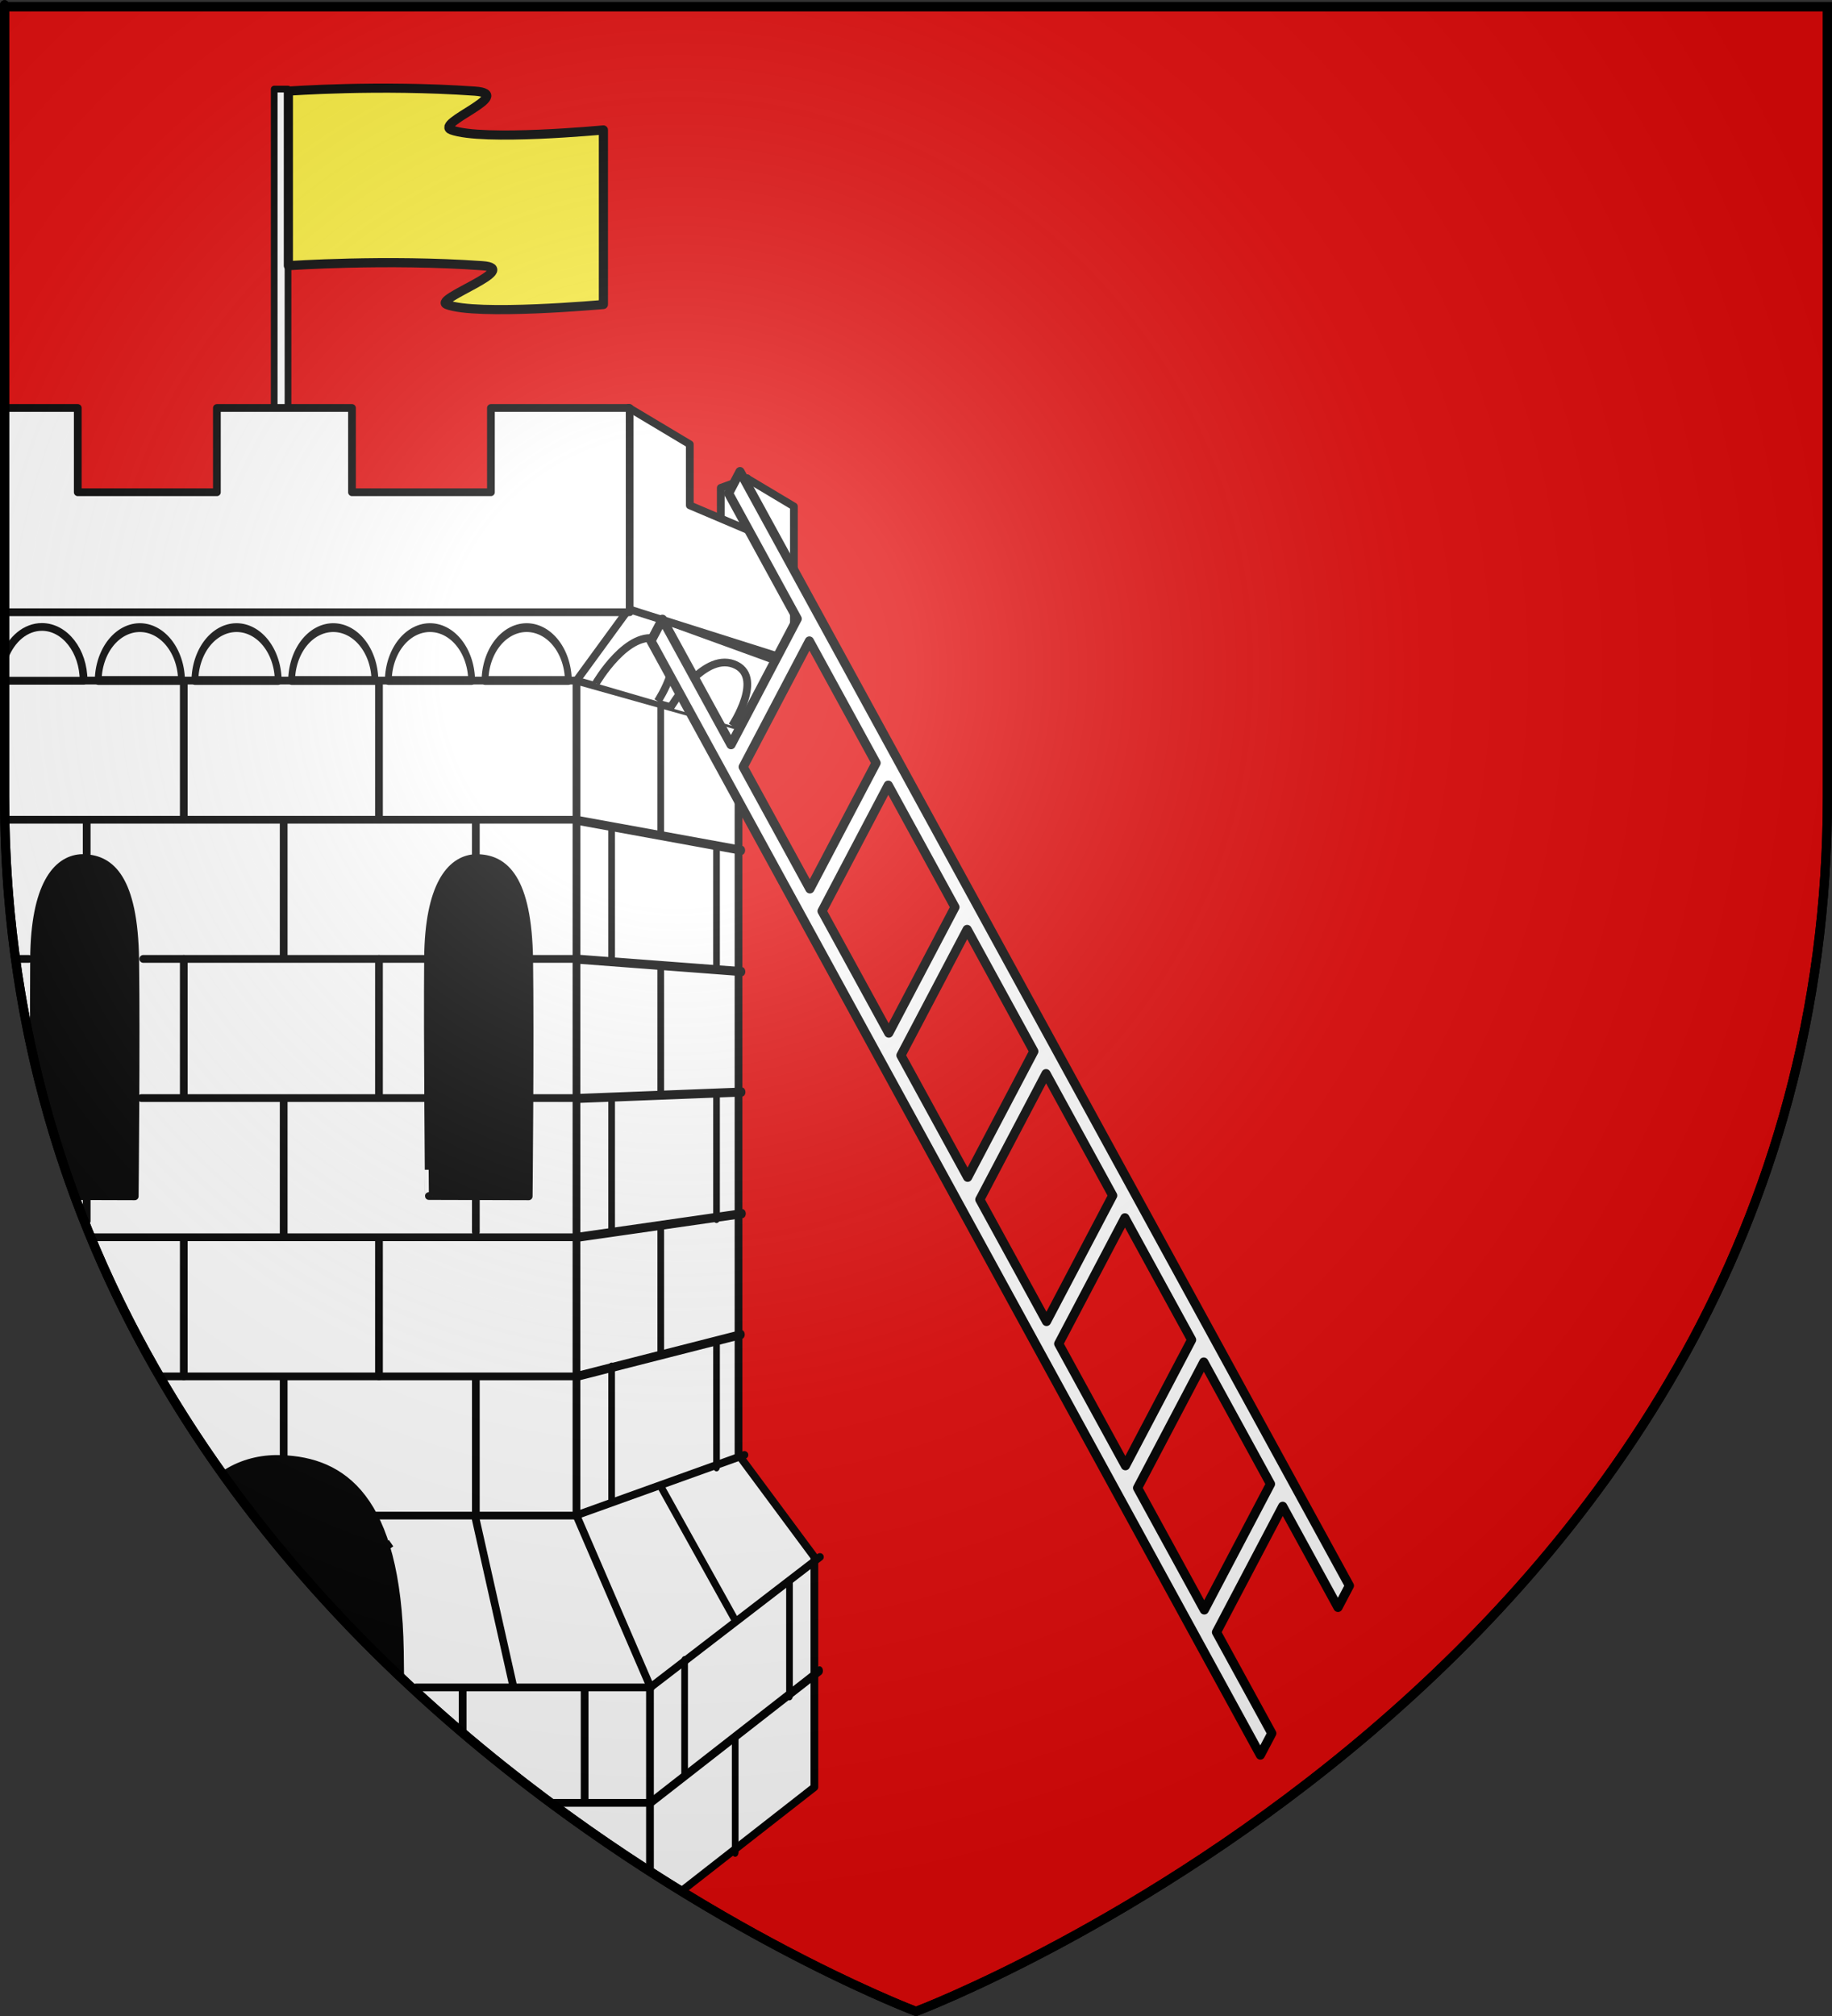 <?xml version="1.0" encoding="UTF-8" standalone="no"?>
<svg
   xmlns:dc="http://purl.org/dc/elements/1.1/"
   xmlns:cc="http://web.resource.org/cc/"
   xmlns:rdf="http://www.w3.org/1999/02/22-rdf-syntax-ns#"
   xmlns:svg="http://www.w3.org/2000/svg"
   xmlns="http://www.w3.org/2000/svg"
   xmlns:xlink="http://www.w3.org/1999/xlink"
   xmlns:sodipodi="http://sodipodi.sourceforge.net/DTD/sodipodi-0.dtd"
   xmlns:inkscape="http://www.inkscape.org/namespaces/inkscape"
   height="660"
   width="600"
   version="1.0"
   id="svg2"
   sodipodi:version="0.32"
   inkscape:version="0.45.1"
   sodipodi:docname="Blason_L_Escale.svg"
   sodipodi:docbase="C:\monAtelierGraphique\Blasons"
   inkscape:export-filename="/Users/olivier/Desktop/Blason Rouge/Blason_Vide_3D.png"
   inkscape:export-xdpi="144"
   inkscape:export-ydpi="144"
   inkscape:output_extension="org.inkscape.output.svg.inkscape">
  <rect width="100%" height="100%" fill="#333333" stroke="none"/>
  <sodipodi:namedview
     inkscape:window-height="750"
     inkscape:window-width="1280"
     inkscape:pageshadow="2"
     inkscape:pageopacity="0.0"
     guidetolerance="10.0"
     gridtolerance="10.0"
     objecttolerance="10.0"
     borderopacity="1.0"
     bordercolor="#666666"
     pagecolor="#ffffff"
     id="base"
     showgrid="false"
     height="660px"
     inkscape:zoom="0.1575"
     inkscape:cx="745.31534"
     inkscape:cy="391.38491"
     inkscape:window-x="-8"
     inkscape:window-y="-8"
     inkscape:current-layer="layer4" />
  <desc
     id="desc4">Flag of Canton of Valais (Wallis)</desc>
  <defs
     id="defs6">
    <linearGradient
       id="linearGradient2893">
      <stop
         style="stop-color:white;stop-opacity:0.314;"
         offset="0"
         id="stop2895" />
      <stop
         id="stop2897"
         offset="0.19"
         style="stop-color:white;stop-opacity:0.251;" />
      <stop
         style="stop-color:#6b6b6b;stop-opacity:0.125;"
         offset="0.6"
         id="stop2901" />
      <stop
         style="stop-color:black;stop-opacity:0.125;"
         offset="1"
         id="stop2899" />
    </linearGradient>
    <linearGradient
       id="linearGradient2885">
      <stop
         id="stop2887"
         offset="0"
         style="stop-color:white;stop-opacity:1;" />
      <stop
         style="stop-color:white;stop-opacity:1;"
         offset="0.229"
         id="stop2891" />
      <stop
         id="stop2889"
         offset="1"
         style="stop-color:black;stop-opacity:1;" />
    </linearGradient>
    <linearGradient
       id="linearGradient2955">
      <stop
         id="stop2867"
         offset="0"
         style="stop-color:#fd0000;stop-opacity:1;" />
      <stop
         style="stop-color:#e77275;stop-opacity:0.659;"
         offset="0.5"
         id="stop2873" />
      <stop
         style="stop-color:black;stop-opacity:0.323;"
         offset="1"
         id="stop2959" />
    </linearGradient>
    <radialGradient
       inkscape:collect="always"
       xlink:href="#linearGradient2955"
       id="radialGradient2961"
       cx="225.524"
       cy="218.901"
       fx="225.524"
       fy="218.901"
       r="300"
       gradientTransform="matrix(-4.167939e-4,2.183,-1.884,-3.599562e-4,615.597,-289.121)"
       gradientUnits="userSpaceOnUse" />
    <polygon
       id="star"
       transform="scale(53,53)"
       points="0,-1 0.588,0.809 -0.951,-0.309 0.951,-0.309 -0.588,0.809 0,-1 " />
    <clipPath
       id="clip">
      <path
         d="M 0,-200 L 0,600 L 300,600 L 300,-200 L 0,-200 z "
         id="path10" />
    </clipPath>
    <radialGradient
       inkscape:collect="always"
       xlink:href="#linearGradient2955"
       id="radialGradient1911"
       gradientUnits="userSpaceOnUse"
       gradientTransform="matrix(-4.167939e-4,2.183,-1.884,-3.599562e-4,615.597,-289.121)"
       cx="225.524"
       cy="218.901"
       fx="225.524"
       fy="218.901"
       r="300" />
    <radialGradient
       inkscape:collect="always"
       xlink:href="#linearGradient2955"
       id="radialGradient2865"
       gradientUnits="userSpaceOnUse"
       gradientTransform="matrix(0,1.749,-1.593,-1.049767e-7,551.788,-191.29)"
       cx="225.524"
       cy="218.901"
       fx="225.524"
       fy="218.901"
       r="300" />
    <radialGradient
       inkscape:collect="always"
       xlink:href="#linearGradient2955"
       id="radialGradient2871"
       gradientUnits="userSpaceOnUse"
       gradientTransform="matrix(0,1.386,-1.323,-5.741131e-8,-158.082,-109.541)"
       cx="225.524"
       cy="218.901"
       fx="225.524"
       fy="218.901"
       r="300" />
    <radialGradient
       inkscape:collect="always"
       xlink:href="#linearGradient2893"
       id="radialGradient3163"
       gradientUnits="userSpaceOnUse"
       gradientTransform="matrix(1.353,0,0,1.349,-77.629,-85.747)"
       cx="221.445"
       cy="226.331"
       fx="221.445"
       fy="226.331"
       r="300" />
  </defs>
  <g
     inkscape:groupmode="layer"
     id="layer3"
     inkscape:label="Fond écu"
     style="display:inline"
     sodipodi:insensitive="true">
    <path
       id="path2855"
       style="fill:#e20909;fill-opacity:1;fill-rule:evenodd;stroke:none;stroke-width:1px;stroke-linecap:butt;stroke-linejoin:miter;stroke-opacity:1"
       d="M 300,658.5 C 300,658.5 598.5,546.18 598.5,260.728 C 598.5,-24.723 598.5,2.176 598.5,2.176 L 1.5,2.176 L 1.5,260.728 C 1.5,546.18 300,658.5 300,658.5 z "
       sodipodi:nodetypes="cccccc" />
  </g>
  <g
     inkscape:groupmode="layer"
     id="layer4"
     inkscape:label="Meubles"
     style="display:inline"
     sodipodi:insensitive="true">
    <g
       style="display:inline"
       id="g5546">
      <path
         id="rect2633"
         d="M 89.802,29.167 L 94.325,29.167 L 94.325,162.261 L 89.802,162.261 L 89.802,29.167 z "
         style="opacity:1;fill:#ffffff;fill-opacity:1;fill-rule:nonzero;stroke:#000000;stroke-width:2.197;stroke-linecap:round;stroke-linejoin:round;stroke-miterlimit:4;stroke-dasharray:none;stroke-dashoffset:0;stroke-opacity:1" />
      <path
         sodipodi:nodetypes="cssccsscc"
         id="rect4574"
         d="M 94.444,29.841 C 94.444,29.841 124.069,27.625 155.556,29.841 C 169.165,30.799 142.002,40.403 147.842,42.54 C 158.128,46.302 197.619,42.54 197.619,42.54 L 197.619,99.683 C 197.619,99.683 155.941,103.472 146.287,99.683 C 141.758,97.905 171.167,87.924 157.937,86.984 C 126.46,84.749 94.444,86.984 94.444,86.984 L 94.444,29.841 z "
         style="fill:#fcef3c;fill-opacity:1;fill-rule:nonzero;stroke:#000000;stroke-width:3;stroke-linecap:round;stroke-linejoin:round;stroke-miterlimit:4;stroke-dashoffset:0;stroke-opacity:1" />
    </g>
    <g
       style="display:inline"
       id="g2410">
      <path
         id="path4626"
         d="M 24.469,391.594 C 39.51,432.364 60.827,467.951 85.031,498.688 C 86.968,498.038 88.968,497.785 90.969,497.875 C 93.912,498.007 96.776,498.681 99.469,500.188 C 100.815,500.941 102.148,501.933 103.375,503.156 C 104.602,504.379 105.774,505.786 106.844,507.562 C 107.914,509.339 108.844,511.429 109.719,513.844 C 110.594,516.258 111.357,519.051 112,522.188 C 112.562,524.932 113.013,527.99 113.375,531.344 C 149.966,569.702 189.75,598.618 223.156,619.125 L 266.719,585.094 L 266.719,509.75 L 241.875,476.25 L 241.875,238.188 L 257.219,217.375 L 205,198.438 L 1.5,198.438 C 1.5,235.692 1.5,191.952 1.5,260.719 C 1.5,290.032 4.663,317.523 10.312,343.25"
         style="fill:#ffffff;fill-opacity:1;fill-rule:evenodd;stroke:#000000;stroke-width:2.534;stroke-linecap:round;stroke-linejoin:round;stroke-miterlimit:4;stroke-dasharray:none;stroke-opacity:1" />
      <path
         id="path4815"
         d="M 156.062,280.906 C 156.32,280.909 156.583,280.926 156.844,280.938 C 165.172,281.305 172.949,287.447 173.312,314.312 C 173.676,341.169 173.156,391.656 173.156,391.656 L 140.469,391.562 C 140.469,391.563 139.964,339.082 140.188,313.719 C 140.397,289.952 147.558,281.585 155.312,280.938 C 155.571,280.916 155.805,280.904 156.062,280.906 z "
         style="fill:#000000;fill-opacity:1;fill-rule:evenodd;stroke:#000000;stroke-width:2.534;stroke-linecap:round;stroke-linejoin:round;stroke-miterlimit:4;stroke-dasharray:none;stroke-opacity:1" />
      <path
         sodipodi:nodetypes="ccc"
         id="path4827"
         d="M 268.529,509.727 L 212.872,552.529 L 212.872,612.018"
         style="fill:none;fill-opacity:1;fill-rule:evenodd;stroke:#000000;stroke-width:2.534;stroke-linecap:round;stroke-linejoin:round;stroke-miterlimit:4;stroke-dasharray:none;stroke-opacity:1" />
      <path
         sodipodi:nodetypes="cccc"
         d="M 243.81,476.32 L 188.744,496.093 M 213.128,552.503 L 188.821,496.21"
         style="fill:#eac102;fill-opacity:1;fill-rule:evenodd;stroke:#000000;stroke-width:2.534;stroke-linecap:round;stroke-linejoin:round;stroke-miterlimit:4;stroke-dasharray:none;stroke-opacity:1"
         id="path4829" />
      <path
         id="path4831"
         d="M 188.799,495.589 L 188.799,223.514"
         style="fill:#eac102;fill-opacity:1;fill-rule:evenodd;stroke:#000000;stroke-width:2.534;stroke-linecap:round;stroke-linejoin:round;stroke-miterlimit:4;stroke-dasharray:none;stroke-opacity:1" />
      <path
         sodipodi:nodetypes="cc"
         id="path4833"
         d="M 206.514,198.581 L 188.98,222.603"
         style="fill:#ffffff;fill-opacity:1;fill-rule:evenodd;stroke:#000000;stroke-width:2.534;stroke-linecap:round;stroke-linejoin:round;stroke-miterlimit:4;stroke-dasharray:none;stroke-opacity:1" />
      <path
         id="path4835"
         d="M 243.923,238.334 L 188.594,222.776"
         style="fill:#ffffff;fill-opacity:1;fill-rule:evenodd;stroke:#000000;stroke-width:2.534;stroke-linecap:round;stroke-linejoin:round;stroke-miterlimit:4;stroke-dasharray:none;stroke-opacity:1" />
      <path
         sodipodi:nodetypes="cc"
         style="fill:#eac102;fill-opacity:1;fill-rule:evenodd;stroke:#000000;stroke-width:2.534;stroke-linecap:round;stroke-linejoin:round;stroke-miterlimit:4;stroke-dasharray:none;stroke-opacity:1"
         d="M 83.197,496.173 L 188.811,496.173"
         id="path4841" />
      <path
         sodipodi:nodetypes="ccc"
         id="path4843"
         d="M -3.065,222.807 L 2.104,222.807 L 188.811,222.807"
         style="fill:#ffffff;fill-opacity:1;fill-rule:evenodd;stroke:#000000;stroke-width:2.534;stroke-linecap:round;stroke-linejoin:round;stroke-miterlimit:4;stroke-dasharray:none;stroke-opacity:1" />
      <path
         sodipodi:nodetypes="cc"
         id="path4839"
         d="M 136.23,552.441 L 212.281,552.441"
         style="fill:#eac102;fill-opacity:1;fill-rule:evenodd;stroke:#000000;stroke-width:2.534;stroke-linecap:round;stroke-linejoin:round;stroke-miterlimit:4;stroke-dasharray:none;stroke-opacity:1" />
      <path
         sodipodi:nodetypes="cccccssc"
         id="path4963"
         d="M 90.406,477.625 C 84.38,477.712 78.456,479.325 73.156,482.938 C 77.162,488.537 81.306,493.974 85.5,499.281 L 115.594,533.656 C 120.706,538.944 125.86,544.043 131.062,548.969 C 131.025,546.146 131.018,543.445 130.969,540.531 C 130.112,489.917 111.879,478.349 92.25,477.656 C 91.637,477.635 91.018,477.616 90.406,477.625 z "
         style="fill:#000000;fill-opacity:1;fill-rule:evenodd;stroke:#000000;stroke-width:2.534;stroke-linecap:round;stroke-linejoin:round;stroke-miterlimit:4;stroke-dasharray:none;stroke-opacity:1" />
      <path
         style="fill:#ffffff;fill-opacity:1;fill-rule:evenodd;stroke:#000000;stroke-width:2.534;stroke-linecap:round;stroke-linejoin:round;stroke-miterlimit:4;stroke-dasharray:none;stroke-opacity:1"
         d="M 244.719,156.574 L 236.062,159.708 L 236.062,182.598 L 248.639,178.044 L 248.639,163.309 L 244.719,156.574 z "
         id="path5392" />
      <path
         style="fill:#ffffff;fill-opacity:1;fill-rule:evenodd;stroke:#000000;stroke-width:2.534;stroke-linecap:round;stroke-linejoin:round;stroke-miterlimit:4;stroke-dasharray:none;stroke-opacity:1"
         d="M 205.921,133.499 L 225.917,145.456 L 225.917,165.442 L 244.699,173.413 L 244.699,156.65 L 260.011,165.794 L 260.011,216.55 L 205.81,199.4 L 205.921,133.499 z "
         id="path5394"
         sodipodi:nodetypes="ccccccccc" />
      <path
         id="path5471"
         d="M 1.5,133.562 C 1.5,135.896 1.5,184.001 1.5,200.438 L 206.219,200.438 L 206.219,133.562 L 160.781,133.562 L 160.781,161.156 L 115.281,161.156 L 115.281,133.562 L 71.031,133.562 L 71.031,161.156 L 25.469,161.156 L 25.469,133.562 L 1.5,133.562 z "
         style="fill:#ffffff;fill-opacity:1;stroke:#000000;stroke-width:2.534;stroke-linecap:round;stroke-linejoin:round;stroke-miterlimit:4;stroke-dasharray:none;stroke-dashoffset:0;stroke-opacity:1" />
      <g
         transform="matrix(2.36,0,0,3.189,-785.071,-1832.569)"
         id="g5808"
         style="fill:#eac102;fill-opacity:1;stroke:#000000;stroke-width:0.924;stroke-miterlimit:4;stroke-dasharray:none;stroke-opacity:1">
        <path
           id="path4865"
           d="M 435.597,661.948 L 412.541,658.838"
           style="fill:#eac102;fill-opacity:1;fill-rule:evenodd;stroke:#000000;stroke-width:0.924;stroke-linecap:round;stroke-linejoin:round;stroke-miterlimit:4;stroke-dasharray:none;stroke-opacity:1"
           sodipodi:nodetypes="cc" />
        <path
           style="fill:#eac102;fill-opacity:1;fill-rule:evenodd;stroke:#000000;stroke-width:0.924;stroke-linecap:round;stroke-linejoin:round;stroke-miterlimit:4;stroke-dasharray:none;stroke-opacity:1"
           d="M 435.625,674.4 L 412.872,673.125"
           id="path4867"
           sodipodi:nodetypes="cc" />
        <path
           id="path4869"
           d="M 435.641,686.762 L 413.061,687.413"
           style="fill:#eac102;fill-opacity:1;fill-rule:evenodd;stroke:#000000;stroke-width:0.924;stroke-linecap:round;stroke-linejoin:round;stroke-miterlimit:4;stroke-dasharray:none;stroke-opacity:1"
           sodipodi:nodetypes="cc" />
        <path
           style="fill:#eac102;fill-opacity:1;fill-rule:evenodd;stroke:#000000;stroke-width:0.924;stroke-linecap:round;stroke-linejoin:round;stroke-miterlimit:4;stroke-dasharray:none;stroke-opacity:1"
           d="M 435.689,699.243 L 412.541,701.701"
           id="path4871"
           sodipodi:nodetypes="cc" />
        <path
           id="path4873"
           d="M 435.545,711.652 L 412.541,715.988"
           style="fill:#eac102;fill-opacity:1;fill-rule:evenodd;stroke:#000000;stroke-width:0.924;stroke-linecap:round;stroke-linejoin:round;stroke-miterlimit:4;stroke-dasharray:none;stroke-opacity:1"
           sodipodi:nodetypes="cc" />
        <path
           id="path4877"
           d="M 422.949,759.714 L 446.397,746.176"
           style="fill:#eac102;fill-opacity:1;fill-rule:evenodd;stroke:#000000;stroke-width:0.924;stroke-linecap:round;stroke-linejoin:round;stroke-miterlimit:4;stroke-dasharray:none;stroke-opacity:1" />
        <path
           id="path4879"
           d="M 424.355,647.227 L 424.355,660.279"
           style="fill:#eac102;fill-opacity:1;fill-rule:evenodd;stroke:#000000;stroke-width:0.924;stroke-linecap:round;stroke-linejoin:round;stroke-miterlimit:4;stroke-dasharray:none;stroke-opacity:1" />
        <path
           style="fill:#eac102;fill-opacity:1;fill-rule:evenodd;stroke:#000000;stroke-width:0.924;stroke-linecap:round;stroke-linejoin:round;stroke-miterlimit:4;stroke-dasharray:none;stroke-opacity:1"
           d="M 424.355,673.792 L 424.355,686.844"
           id="path4881" />
        <path
           id="path4883"
           d="M 424.355,700.562 L 424.355,713.614"
           style="fill:#eac102;fill-opacity:1;fill-rule:evenodd;stroke:#000000;stroke-width:0.924;stroke-linecap:round;stroke-linejoin:round;stroke-miterlimit:4;stroke-dasharray:none;stroke-opacity:1" />
        <path
           sodipodi:nodetypes="cc"
           style="fill:#eac102;fill-opacity:1;fill-rule:evenodd;stroke:#000000;stroke-width:0.924;stroke-linecap:round;stroke-linejoin:round;stroke-miterlimit:4;stroke-dasharray:none;stroke-opacity:1"
           d="M 424.355,727.25 L 434.727,741.039"
           id="path4885" />
        <path
           id="path4887"
           d="M 434.686,764.808 L 434.686,753.126"
           style="fill:#eac102;fill-opacity:1;fill-rule:evenodd;stroke:#000000;stroke-width:0.924;stroke-linecap:round;stroke-linejoin:round;stroke-miterlimit:4;stroke-dasharray:none;stroke-opacity:1" />
        <path
           style="fill:#eac102;fill-opacity:1;fill-rule:evenodd;stroke:#000000;stroke-width:0.924;stroke-linecap:round;stroke-linejoin:round;stroke-miterlimit:4;stroke-dasharray:none;stroke-opacity:1"
           d="M 417.538,659.612 L 417.538,673.336"
           id="path4889" />
        <path
           id="path4891"
           d="M 432.094,661.541 L 432.094,673.973"
           style="fill:#eac102;fill-opacity:1;fill-rule:evenodd;stroke:#000000;stroke-width:0.924;stroke-linecap:round;stroke-linejoin:round;stroke-miterlimit:4;stroke-dasharray:none;stroke-opacity:1" />
        <path
           id="path4893"
           d="M 417.538,687.41 L 417.538,700.973"
           style="fill:#eac102;fill-opacity:1;fill-rule:evenodd;stroke:#000000;stroke-width:0.924;stroke-linecap:round;stroke-linejoin:round;stroke-miterlimit:4;stroke-dasharray:none;stroke-opacity:1" />
        <path
           style="fill:#eac102;fill-opacity:1;fill-rule:evenodd;stroke:#000000;stroke-width:0.924;stroke-linecap:round;stroke-linejoin:round;stroke-miterlimit:4;stroke-dasharray:none;stroke-opacity:1"
           d="M 432.094,687.154 L 432.094,699.747"
           id="path4895" />
        <path
           style="fill:#eac102;fill-opacity:1;fill-rule:evenodd;stroke:#000000;stroke-width:0.924;stroke-linecap:round;stroke-linejoin:round;stroke-miterlimit:4;stroke-dasharray:none;stroke-opacity:1"
           d="M 417.538,714.998 L 417.538,728.721"
           id="path4897" />
        <path
           id="path4899"
           d="M 432.094,712.51 L 432.094,725.245"
           style="fill:#eac102;fill-opacity:1;fill-rule:evenodd;stroke:#000000;stroke-width:0.924;stroke-linecap:round;stroke-linejoin:round;stroke-miterlimit:4;stroke-dasharray:none;stroke-opacity:1" />
        <path
           id="path4901"
           d="M 427.664,745.125 L 427.664,756.847"
           style="fill:#eac102;fill-opacity:1;fill-rule:evenodd;stroke:#000000;stroke-width:0.924;stroke-linecap:round;stroke-linejoin:round;stroke-miterlimit:4;stroke-dasharray:none;stroke-opacity:1" />
        <path
           style="fill:#eac102;fill-opacity:1;fill-rule:evenodd;stroke:#000000;stroke-width:0.924;stroke-linecap:round;stroke-linejoin:round;stroke-miterlimit:4;stroke-dasharray:none;stroke-opacity:1"
           d="M 442.219,737.012 L 442.219,748.751"
           id="path4903" />
      </g>
      <path
         style="fill:#eac102;fill-opacity:1;fill-rule:evenodd;stroke:#000000;stroke-width:2.534;stroke-linecap:round;stroke-linejoin:round;stroke-miterlimit:4;stroke-dasharray:none;stroke-opacity:1"
         d="M 155.842,280.501 L 155.842,269.486"
         id="path4949" />
      <path
         style="fill:#eac102;fill-opacity:1;fill-rule:evenodd;stroke:#000000;stroke-width:2.534;stroke-linecap:round;stroke-linejoin:round;stroke-miterlimit:4;stroke-dasharray:none;stroke-opacity:1"
         d="M 180.986,590.227 L 212.971,590.227"
         id="path4837"
         sodipodi:nodetypes="cc" />
      <path
         sodipodi:nodetypes="cc"
         style="fill:#eac102;fill-opacity:1;fill-rule:evenodd;stroke:#000000;stroke-width:2.534;stroke-linecap:round;stroke-linejoin:round;stroke-miterlimit:4;stroke-dasharray:none;stroke-opacity:1"
         d="M 1.824,268.368 L 188.055,268.368"
         id="path4845" />
      <path
         id="path4847"
         d="M 46.907,313.929 L 139.984,313.929"
         style="fill:#eac102;fill-opacity:1;fill-rule:evenodd;stroke:#000000;stroke-width:2.534;stroke-linecap:round;stroke-linejoin:round;stroke-miterlimit:4;stroke-dasharray:none;stroke-opacity:1" />
      <path
         style="fill:#eac102;fill-opacity:1;fill-rule:evenodd;stroke:#000000;stroke-width:2.534;stroke-linecap:round;stroke-linejoin:round;stroke-miterlimit:4;stroke-dasharray:none;stroke-opacity:1"
         d="M 46.328,359.49 L 139.133,359.49"
         id="path4849" />
      <path
         sodipodi:nodetypes="cc"
         id="path4851"
         d="M 30.305,405.051 L 188.055,405.051"
         style="fill:#eac102;fill-opacity:1;fill-rule:evenodd;stroke:#000000;stroke-width:2.534;stroke-linecap:round;stroke-linejoin:round;stroke-miterlimit:4;stroke-dasharray:none;stroke-opacity:1" />
      <path
         sodipodi:nodetypes="cc"
         style="fill:#eac102;fill-opacity:1;fill-rule:evenodd;stroke:#000000;stroke-width:2.534;stroke-linecap:round;stroke-linejoin:round;stroke-miterlimit:4;stroke-dasharray:none;stroke-opacity:1"
         d="M 53.033,450.612 L 188.055,450.612"
         id="path4853" />
      <path
         id="path4933"
         d="M 60.194,268.106 L 60.194,223.036"
         style="fill:#eac102;fill-opacity:1;fill-rule:evenodd;stroke:#000000;stroke-width:2.534;stroke-linecap:round;stroke-linejoin:round;stroke-miterlimit:4;stroke-dasharray:none;stroke-opacity:1" />
      <path
         style="fill:#eac102;fill-opacity:1;fill-rule:evenodd;stroke:#000000;stroke-width:2.534;stroke-linecap:round;stroke-linejoin:round;stroke-miterlimit:4;stroke-dasharray:none;stroke-opacity:1"
         d="M 124.119,268.106 L 124.119,223.036"
         id="path4935" />
      <path
         style="fill:#eac102;fill-opacity:1;fill-rule:evenodd;stroke:#000000;stroke-width:2.534;stroke-linecap:round;stroke-linejoin:round;stroke-miterlimit:4;stroke-dasharray:none;stroke-opacity:1"
         d="M 60.194,359.01 L 60.194,313.939"
         id="path4937" />
      <path
         id="path4939"
         d="M 124.119,359.01 L 124.119,313.939"
         style="fill:#eac102;fill-opacity:1;fill-rule:evenodd;stroke:#000000;stroke-width:2.534;stroke-linecap:round;stroke-linejoin:round;stroke-miterlimit:4;stroke-dasharray:none;stroke-opacity:1" />
      <path
         id="path4941"
         d="M 60.194,450.589 L 60.194,405.518"
         style="fill:#eac102;fill-opacity:1;fill-rule:evenodd;stroke:#000000;stroke-width:2.534;stroke-linecap:round;stroke-linejoin:round;stroke-miterlimit:4;stroke-dasharray:none;stroke-opacity:1" />
      <path
         style="fill:#eac102;fill-opacity:1;fill-rule:evenodd;stroke:#000000;stroke-width:2.534;stroke-linecap:round;stroke-linejoin:round;stroke-miterlimit:4;stroke-dasharray:none;stroke-opacity:1"
         d="M 124.119,450.589 L 124.119,405.518"
         id="path4943" />
      <path
         style="fill:#eac102;fill-opacity:1;fill-rule:evenodd;stroke:#000000;stroke-width:2.534;stroke-linecap:round;stroke-linejoin:round;stroke-miterlimit:4;stroke-dasharray:none;stroke-opacity:1"
         d="M 28.393,279.582 L 28.393,269.576"
         id="path4945" />
      <path
         id="path4947"
         d="M 92.908,313.406 L 92.908,269.15"
         style="fill:#eac102;fill-opacity:1;fill-rule:evenodd;stroke:#000000;stroke-width:2.534;stroke-linecap:round;stroke-linejoin:round;stroke-miterlimit:4;stroke-dasharray:none;stroke-opacity:1" />
      <path
         sodipodi:nodetypes="cc"
         id="path4951"
         d="M 28.393,399.745 L 28.393,392.521"
         style="fill:#eac102;fill-opacity:1;fill-rule:evenodd;stroke:#000000;stroke-width:2.534;stroke-linecap:round;stroke-linejoin:round;stroke-miterlimit:4;stroke-dasharray:none;stroke-opacity:1" />
      <path
         style="fill:#eac102;fill-opacity:1;fill-rule:evenodd;stroke:#000000;stroke-width:2.534;stroke-linecap:round;stroke-linejoin:round;stroke-miterlimit:4;stroke-dasharray:none;stroke-opacity:1"
         d="M 92.908,404.399 L 92.908,360.143"
         id="path4953" />
      <path
         id="path4955"
         d="M 155.842,403.294 L 155.842,392.438"
         style="fill:#eac102;fill-opacity:1;fill-rule:evenodd;stroke:#000000;stroke-width:2.534;stroke-linecap:round;stroke-linejoin:round;stroke-miterlimit:4;stroke-dasharray:none;stroke-opacity:1" />
      <path
         id="path4959"
         d="M 92.908,477.604 L 92.908,451.458"
         style="fill:#eac102;fill-opacity:1;fill-rule:evenodd;stroke:#000000;stroke-width:2.534;stroke-linecap:round;stroke-linejoin:round;stroke-miterlimit:4;stroke-dasharray:none;stroke-opacity:1"
         sodipodi:nodetypes="cc" />
      <path
         style="fill:#eac102;fill-opacity:1;fill-rule:evenodd;stroke:#000000;stroke-width:2.534;stroke-linecap:round;stroke-linejoin:round;stroke-miterlimit:4;stroke-dasharray:none;stroke-opacity:1"
         d="M 155.842,495.714 L 155.842,451.458"
         id="path4961" />
      <path
         sodipodi:nodetypes="cc"
         id="path4967"
         d="M 167.924,551.283 L 155.584,496.321"
         style="fill:#eac102;fill-opacity:1;fill-rule:evenodd;stroke:#000000;stroke-width:2.534;stroke-linecap:round;stroke-linejoin:round;stroke-miterlimit:4;stroke-dasharray:none;stroke-opacity:1" />
      <path
         sodipodi:nodetypes="cc"
         style="fill:#eac102;fill-opacity:1;fill-rule:evenodd;stroke:#000000;stroke-width:2.534;stroke-linecap:round;stroke-linejoin:round;stroke-miterlimit:4;stroke-dasharray:none;stroke-opacity:1"
         d="M 151.525,566.14 L 151.525,552.708"
         id="path4977" />
      <path
         id="path4979"
         d="M 191.474,589.701 L 191.474,552.708"
         style="fill:#eac102;fill-opacity:1;fill-rule:evenodd;stroke:#000000;stroke-width:2.534;stroke-linecap:round;stroke-linejoin:round;stroke-miterlimit:4;stroke-dasharray:none;stroke-opacity:1" />
      <path
         style="fill:#eac102;fill-opacity:1;fill-rule:evenodd;stroke:#000000;stroke-width:2.534;stroke-linecap:round;stroke-linejoin:round;stroke-miterlimit:4;stroke-dasharray:none;stroke-opacity:1"
         d="M 173.739,313.929 L 189.235,313.929"
         id="path5750" />
      <path
         sodipodi:nodetypes="cc"
         id="path5752"
         d="M 5.752,313.929 L 9.435,313.929"
         style="fill:#eac102;fill-opacity:1;fill-rule:evenodd;stroke:#000000;stroke-width:2.534;stroke-linecap:round;stroke-linejoin:round;stroke-miterlimit:4;stroke-dasharray:none;stroke-opacity:1" />
      <path
         id="path5768"
         d="M 174.301,359.49 L 188.349,359.49"
         style="fill:#eac102;fill-opacity:1;fill-rule:evenodd;stroke:#000000;stroke-width:2.534;stroke-linecap:round;stroke-linejoin:round;stroke-miterlimit:4;stroke-dasharray:none;stroke-opacity:1" />
      <path
         id="path2740"
         d="M 13.719,205.25 C 8.358,205.25 3.731,209.258 1.5,215.062 C 1.5,217.516 1.5,220.076 1.5,222.844 L 13.719,222.844 L 27.375,222.844 C 27.375,213.131 21.25,205.25 13.719,205.25 z "
         style="fill:#ffffff;fill-opacity:1;stroke:#000000;stroke-width:2.534;stroke-linecap:round;stroke-linejoin:round;stroke-miterlimit:4;stroke-dasharray:none;stroke-dashoffset:0;stroke-opacity:1" />
      <path
         sodipodi:end="6.2831853"
         sodipodi:start="3.1415927"
         transform="matrix(3.643,0,0,4.697,-3853.917,-480.299)"
         d="M 1066.725,149.687 A 3.746,3.746 0 0 1 1074.216,149.687 L 1070.47,149.687 z"
         sodipodi:ry="3.7457502"
         sodipodi:rx="3.7457502"
         sodipodi:cy="149.68736"
         sodipodi:cx="1070.4702"
         id="path3711"
         style="fill:#ffffff;fill-opacity:1;stroke:#000000;stroke-width:0.613;stroke-linecap:round;stroke-linejoin:round;stroke-miterlimit:4;stroke-dasharray:none;stroke-dashoffset:0;stroke-opacity:1"
         sodipodi:type="arc" />
      <path
         sodipodi:type="arc"
         style="fill:#ffffff;fill-opacity:1;stroke:#000000;stroke-width:0.613;stroke-linecap:round;stroke-linejoin:round;stroke-miterlimit:4;stroke-dasharray:none;stroke-dashoffset:0;stroke-opacity:1"
         id="path3713"
         sodipodi:cx="1070.4702"
         sodipodi:cy="149.68736"
         sodipodi:rx="3.7457502"
         sodipodi:ry="3.7457502"
         d="M 1066.725,149.687 A 3.746,3.746 0 0 1 1074.216,149.687 L 1070.47,149.687 z"
         transform="matrix(3.643,0,0,4.697,-3727.232,-480.299)"
         sodipodi:start="3.1415927"
         sodipodi:end="6.2831853" />
      <path
         sodipodi:end="6.2831853"
         sodipodi:start="3.1415927"
         transform="matrix(3.643,0,0,4.697,-3758.903,-480.299)"
         d="M 1066.725,149.687 A 3.746,3.746 0 0 1 1074.216,149.687 L 1070.47,149.687 z"
         sodipodi:ry="3.7457502"
         sodipodi:rx="3.7457502"
         sodipodi:cy="149.68736"
         sodipodi:cx="1070.4702"
         id="path3715"
         style="fill:#ffffff;fill-opacity:1;stroke:#000000;stroke-width:0.613;stroke-linecap:round;stroke-linejoin:round;stroke-miterlimit:4;stroke-dasharray:none;stroke-dashoffset:0;stroke-opacity:1"
         sodipodi:type="arc" />
      <path
         sodipodi:type="arc"
         style="fill:#ffffff;fill-opacity:1;stroke:#000000;stroke-width:0.613;stroke-linecap:round;stroke-linejoin:round;stroke-miterlimit:4;stroke-dasharray:none;stroke-dashoffset:0;stroke-opacity:1"
         id="path3717"
         sodipodi:cx="1070.4702"
         sodipodi:cy="149.68736"
         sodipodi:rx="3.7457502"
         sodipodi:ry="3.7457502"
         d="M 1066.725,149.687 A 3.746,3.746 0 0 1 1074.216,149.687 L 1070.47,149.687 z"
         transform="matrix(3.643,0,0,4.697,-3790.575,-480.299)"
         sodipodi:start="3.1415927"
         sodipodi:end="6.2831853" />
      <path
         sodipodi:end="6.2831853"
         sodipodi:start="3.1415927"
         transform="matrix(3.643,0,0,4.697,-3822.246,-480.299)"
         d="M 1066.725,149.687 A 3.746,3.746 0 0 1 1074.216,149.687 L 1070.47,149.687 z"
         sodipodi:ry="3.7457502"
         sodipodi:rx="3.7457502"
         sodipodi:cy="149.68736"
         sodipodi:cx="1070.4702"
         id="path3719"
         style="fill:#ffffff;fill-opacity:1;stroke:#000000;stroke-width:0.613;stroke-linecap:round;stroke-linejoin:round;stroke-miterlimit:4;stroke-dasharray:none;stroke-dashoffset:0;stroke-opacity:1"
         sodipodi:type="arc" />
      <path
         style="fill:#ffffff;fill-opacity:1;fill-rule:evenodd;stroke:#000000;stroke-width:2.534;stroke-linecap:butt;stroke-linejoin:miter;stroke-miterlimit:4;stroke-dasharray:none;stroke-opacity:1"
         d="M 239.754,237.632 C 239.754,237.632 250.701,221.192 240.205,217.385 C 230,213.682 219.53,231.727 219.53,231.727"
         id="path3751"
         sodipodi:nodetypes="czc" />
      <path
         sodipodi:nodetypes="czc"
         id="path3753"
         d="M 215.404,229.618 C 215.404,229.618 226.35,213.178 215.854,209.37 C 205.65,205.668 195.18,223.712 195.18,223.712"
         style="fill:#ffffff;fill-opacity:1;fill-rule:evenodd;stroke:#000000;stroke-width:2.534;stroke-linecap:butt;stroke-linejoin:miter;stroke-miterlimit:4;stroke-dasharray:none;stroke-opacity:1" />
      <path
         id="path2583"
         d="M 93.668,496.496 L 93.668,478.752"
         style="fill:#eac102;fill-opacity:1;fill-rule:evenodd;stroke:#000000;stroke-width:2.534;stroke-linecap:butt;stroke-linejoin:miter;stroke-miterlimit:4;stroke-dasharray:none;stroke-opacity:1" />
      <path
         id="path2604"
         d="M 131.782,532.588 L 116.228,532.588"
         style="fill:#eac102;fill-opacity:1;fill-rule:evenodd;stroke:#000000;stroke-width:2.534;stroke-linecap:butt;stroke-linejoin:miter;stroke-miterlimit:4;stroke-dasharray:none;stroke-opacity:1" />
      <path
         id="path2610"
         d="M 104.015,502.238 L 113.179,484.035"
         style="fill:#eac102;fill-opacity:1;fill-rule:evenodd;stroke:#000000;stroke-width:2.534;stroke-linecap:butt;stroke-linejoin:miter;stroke-miterlimit:4;stroke-dasharray:none;stroke-opacity:1" />
      <path
         style="fill:#eac102;fill-opacity:1;fill-rule:evenodd;stroke:#000000;stroke-width:2.534;stroke-linecap:butt;stroke-linejoin:miter;stroke-miterlimit:4;stroke-dasharray:none;stroke-opacity:1"
         d="M 112.826,515.867 L 128.083,505.206"
         id="path2612" />
      <path
         id="path4628"
         d="M 27.031,280.906 C 26.774,280.904 26.54,280.916 26.281,280.938 C 18.526,281.585 11.366,289.952 11.156,313.719 C 11.078,322.625 11.077,334.79 11.125,346.938 C 14.703,362.47 19.211,377.344 24.469,391.594 L 44.125,391.656 C 44.125,391.656 44.645,341.169 44.281,314.312 C 43.918,287.447 36.141,281.305 27.812,280.938 C 27.552,280.926 27.289,280.909 27.031,280.906 z "
         style="fill:#000000;fill-opacity:1;fill-rule:evenodd;stroke:#000000;stroke-width:2.534;stroke-linecap:round;stroke-linejoin:round;stroke-miterlimit:4;stroke-dasharray:none;stroke-opacity:1;display:inline" />
    </g>
    <path
       style="fill:#ffffff;fill-opacity:1;fill-rule:nonzero;stroke:#000000;stroke-width:3;stroke-linecap:round;stroke-linejoin:round;stroke-miterlimit:4;stroke-dasharray:none;stroke-dashoffset:0;stroke-opacity:1"
       d="M 213.204,209.837 L 412.785,574.564 L 416.524,567.454 L 398.412,534.354 L 420.091,493.135 L 438.204,526.235 L 441.944,519.125 L 242.363,154.398 L 238.624,161.508 L 261.096,202.576 L 239.417,243.795 L 216.944,202.727 L 213.204,209.837 z M 243.397,251.068 L 265.076,209.849 L 286.928,249.783 L 265.248,291.001 L 243.397,251.068 z M 269.228,298.275 L 290.908,257.056 L 312.76,296.989 L 291.08,338.208 L 269.228,298.275 z M 295.072,345.504 L 316.752,304.286 L 338.591,344.196 L 316.912,385.414 L 295.072,345.504 z M 320.904,392.711 L 342.584,351.492 L 364.423,391.402 L 342.743,432.621 L 320.904,392.711 z M 346.736,439.917 L 368.415,398.699 L 390.267,438.632 L 368.587,479.851 L 346.736,439.917 z M 372.567,487.124 L 394.247,445.905 L 416.099,485.839 L 394.419,527.057 L 372.567,487.124 z "
       id="rect6525" />
  </g>
  <g
     inkscape:groupmode="layer"
     id="layer2"
     inkscape:label="Reflet final"
     sodipodi:insensitive="true"
     style="display:inline">
    <path
       sodipodi:nodetypes="cccccc"
       d="M 300,658.5 C 300,658.5 598.5,546.18 598.5,260.728 C 598.5,-24.723 598.5,2.176 598.5,2.176 L 1.5,2.176 L 1.5,260.728 C 1.5,546.18 300,658.5 300,658.5 z "
       style="opacity:1;fill:url(#radialGradient3163);fill-opacity:1;fill-rule:evenodd;stroke:none;stroke-width:1px;stroke-linecap:butt;stroke-linejoin:miter;stroke-opacity:1"
       id="path2875"
       inkscape:export-xdpi="144"
       inkscape:export-ydpi="144" />
  </g>
  <g
     inkscape:groupmode="layer"
     id="layer1"
     inkscape:label="Contour final"
     style="display:inline"
     sodipodi:insensitive="true">
    <path
       sodipodi:nodetypes="cccccc"
       d="M 300,658.5 C 300,658.5 1.5,546.18 1.5,260.728 C 1.5,-24.723 1.5,2.176 1.5,2.176 L 598.5,2.176 L 598.5,260.728 C 598.5,546.18 300,658.5 300,658.5 z "
       style="opacity:1;fill:none;fill-opacity:1;fill-rule:evenodd;stroke:#000000;stroke-width:3;stroke-linecap:butt;stroke-linejoin:miter;stroke-miterlimit:4;stroke-dasharray:none;stroke-opacity:1"
       id="path1411"
       inkscape:export-xdpi="144"
       inkscape:export-ydpi="144" />
    <path
       inkscape:export-ydpi="144"
       inkscape:export-xdpi="144"
       id="path3645"
       style="opacity:1;fill:none;fill-opacity:1;fill-rule:evenodd;stroke:#000000;stroke-width:3;stroke-linecap:butt;stroke-linejoin:miter;stroke-miterlimit:4;stroke-dasharray:none;stroke-opacity:1"
       d="M 300,658.5 C 300,658.5 244.545,637.633 181.439,591.03 C 98.135,529.511 1.5,423.144 1.5,260.728 C 1.5,-24.723 1.5,2.176 1.5,2.176 L 598.5,2.176 L 598.5,260.728 C 598.5,546.18 300,658.5 300,658.5 z "
       sodipodi:nodetypes="csccccc" />
  </g>
</svg>
